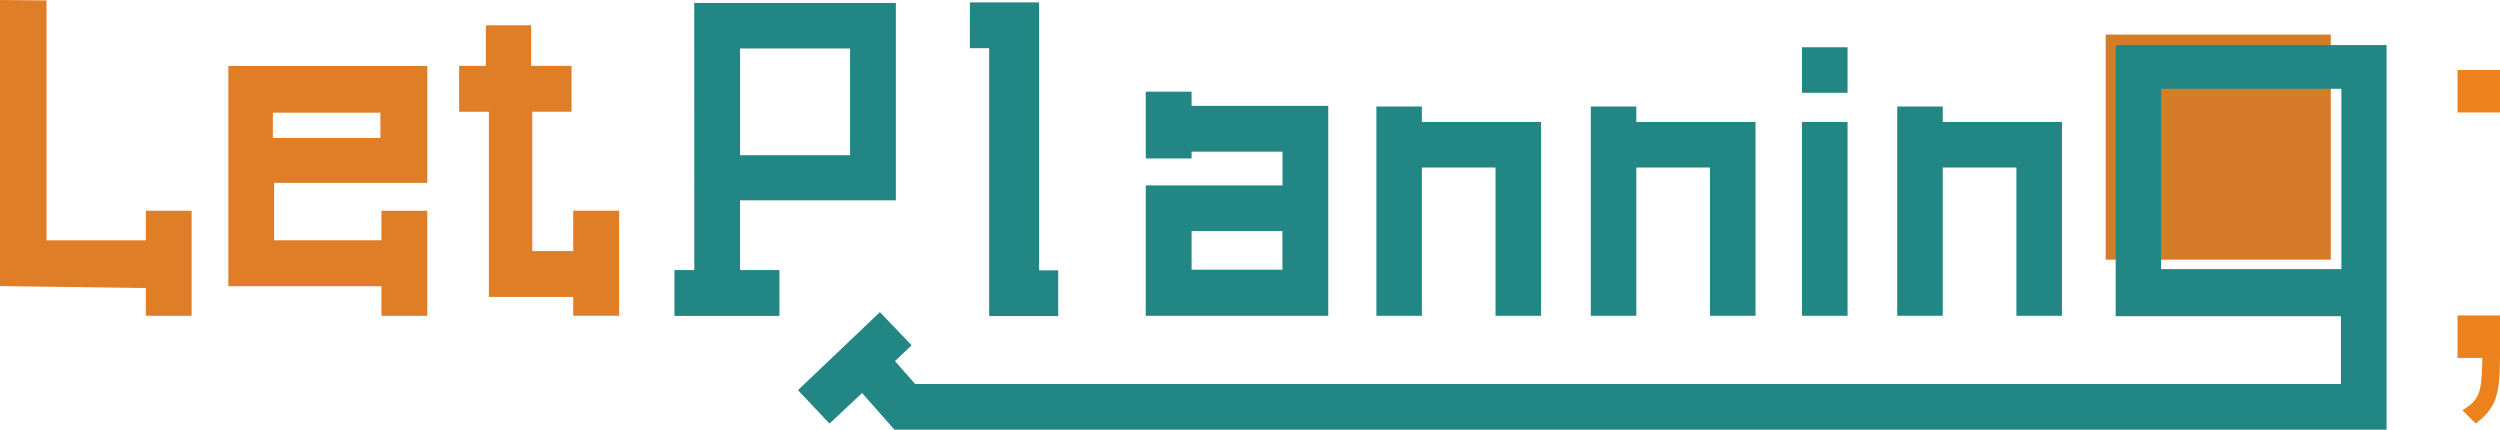 <svg xmlns="http://www.w3.org/2000/svg" viewBox="0 0 545.49 93.75"><g id="レイヤー_2" data-name="レイヤー 2"><g id="レイヤー_1-2" data-name="レイヤー 1"><polygon points="0 0 10.15 0.09 10.15 52.44 31.83 52.44 31.83 45.98 41.81 45.98 41.81 68.9 31.83 68.9 31.83 62.85 0 62.42 0 0" style="fill:#df7e27"/><path d="M49.83,14.4H93.24V39.9H59.81V52.43H83.23l0-6.44h10V68.9h-10V62.45H49.83ZM83,24.58H59.54v5.51H83Z" style="fill:#df7e27"/><polygon points="100.18 14.37 106.01 14.37 106.01 5.52 115.9 5.52 115.9 14.37 124.71 14.37 124.71 24.38 116.14 24.38 116.14 54.78 125.08 54.78 125.08 45.97 135.09 45.97 135.09 68.9 125.08 68.9 125.08 64.79 106.67 64.79 106.67 24.39 100.18 24.39 100.18 14.37" style="fill:#df7e27"/><path d="M151.48.64h44V43.71h-34V58.93h8.59v10H147.16v-10h4.33Zm34,9.94h-24V33.86h24Z" style="fill:#228784"/><polygon points="211.63 0.52 226.72 0.52 226.72 58.98 230.9 58.98 230.9 68.97 215.83 68.97 215.83 10.51 211.62 10.51 211.63 0.52" style="fill:#228784"/><path d="M260,20V23.1h29.82V68.9H250V40.45h29.83V33.1H260v1.48H250V20Zm19.81,30.42H260v8.43h19.82Z" style="fill:#228784"/><polygon points="300.32 68.9 300.32 23.24 310.25 23.24 310.25 26.61 336.26 26.61 336.26 68.9 326.32 68.9 326.32 36.55 310.25 36.55 310.25 68.9 300.32 68.9" style="fill:#228784"/><polygon points="347.11 68.9 347.11 23.24 357.04 23.24 357.04 26.61 383.05 26.61 383.05 68.9 373.11 68.9 373.11 36.55 357.04 36.55 357.04 68.9 347.11 68.9" style="fill:#228784"/><polygon points="413.97 68.9 413.97 23.24 423.9 23.24 423.9 26.61 449.91 26.61 449.91 68.9 439.97 68.9 439.97 36.55 423.9 36.55 423.9 68.9 413.97 68.9" style="fill:#228784"/><rect x="393.19" y="10.31" width="9.94" height="9.94" style="fill:#228784"/><rect x="393.19" y="26.62" width="9.94" height="42.28" style="fill:#228784"/><rect x="459.45" y="7.54" width="49.12" height="49.12" style="fill:#d67b2a"/><path d="M520.74,9.84V93.75H195.16l-7.06-8L181,92.43l-6.89-7.3L192,68.1l6.91,7.24-3.63,3.45,4.4,5h311.1V69H461.63V9.84Zm-9.86,9.54H471.54V58.72h39.34Z" style="fill:#228784"/><path d="M545.49,15.28v9.26h-9.27V15.28Zm0,62.82c0,8.3-1,11-5.3,14.32l-2.89-2.89c3.73-2.41,4.22-3.61,4.34-11.43h-5.42V68.83h9.27Z" style="fill:#eb821b"/></g></g></svg>